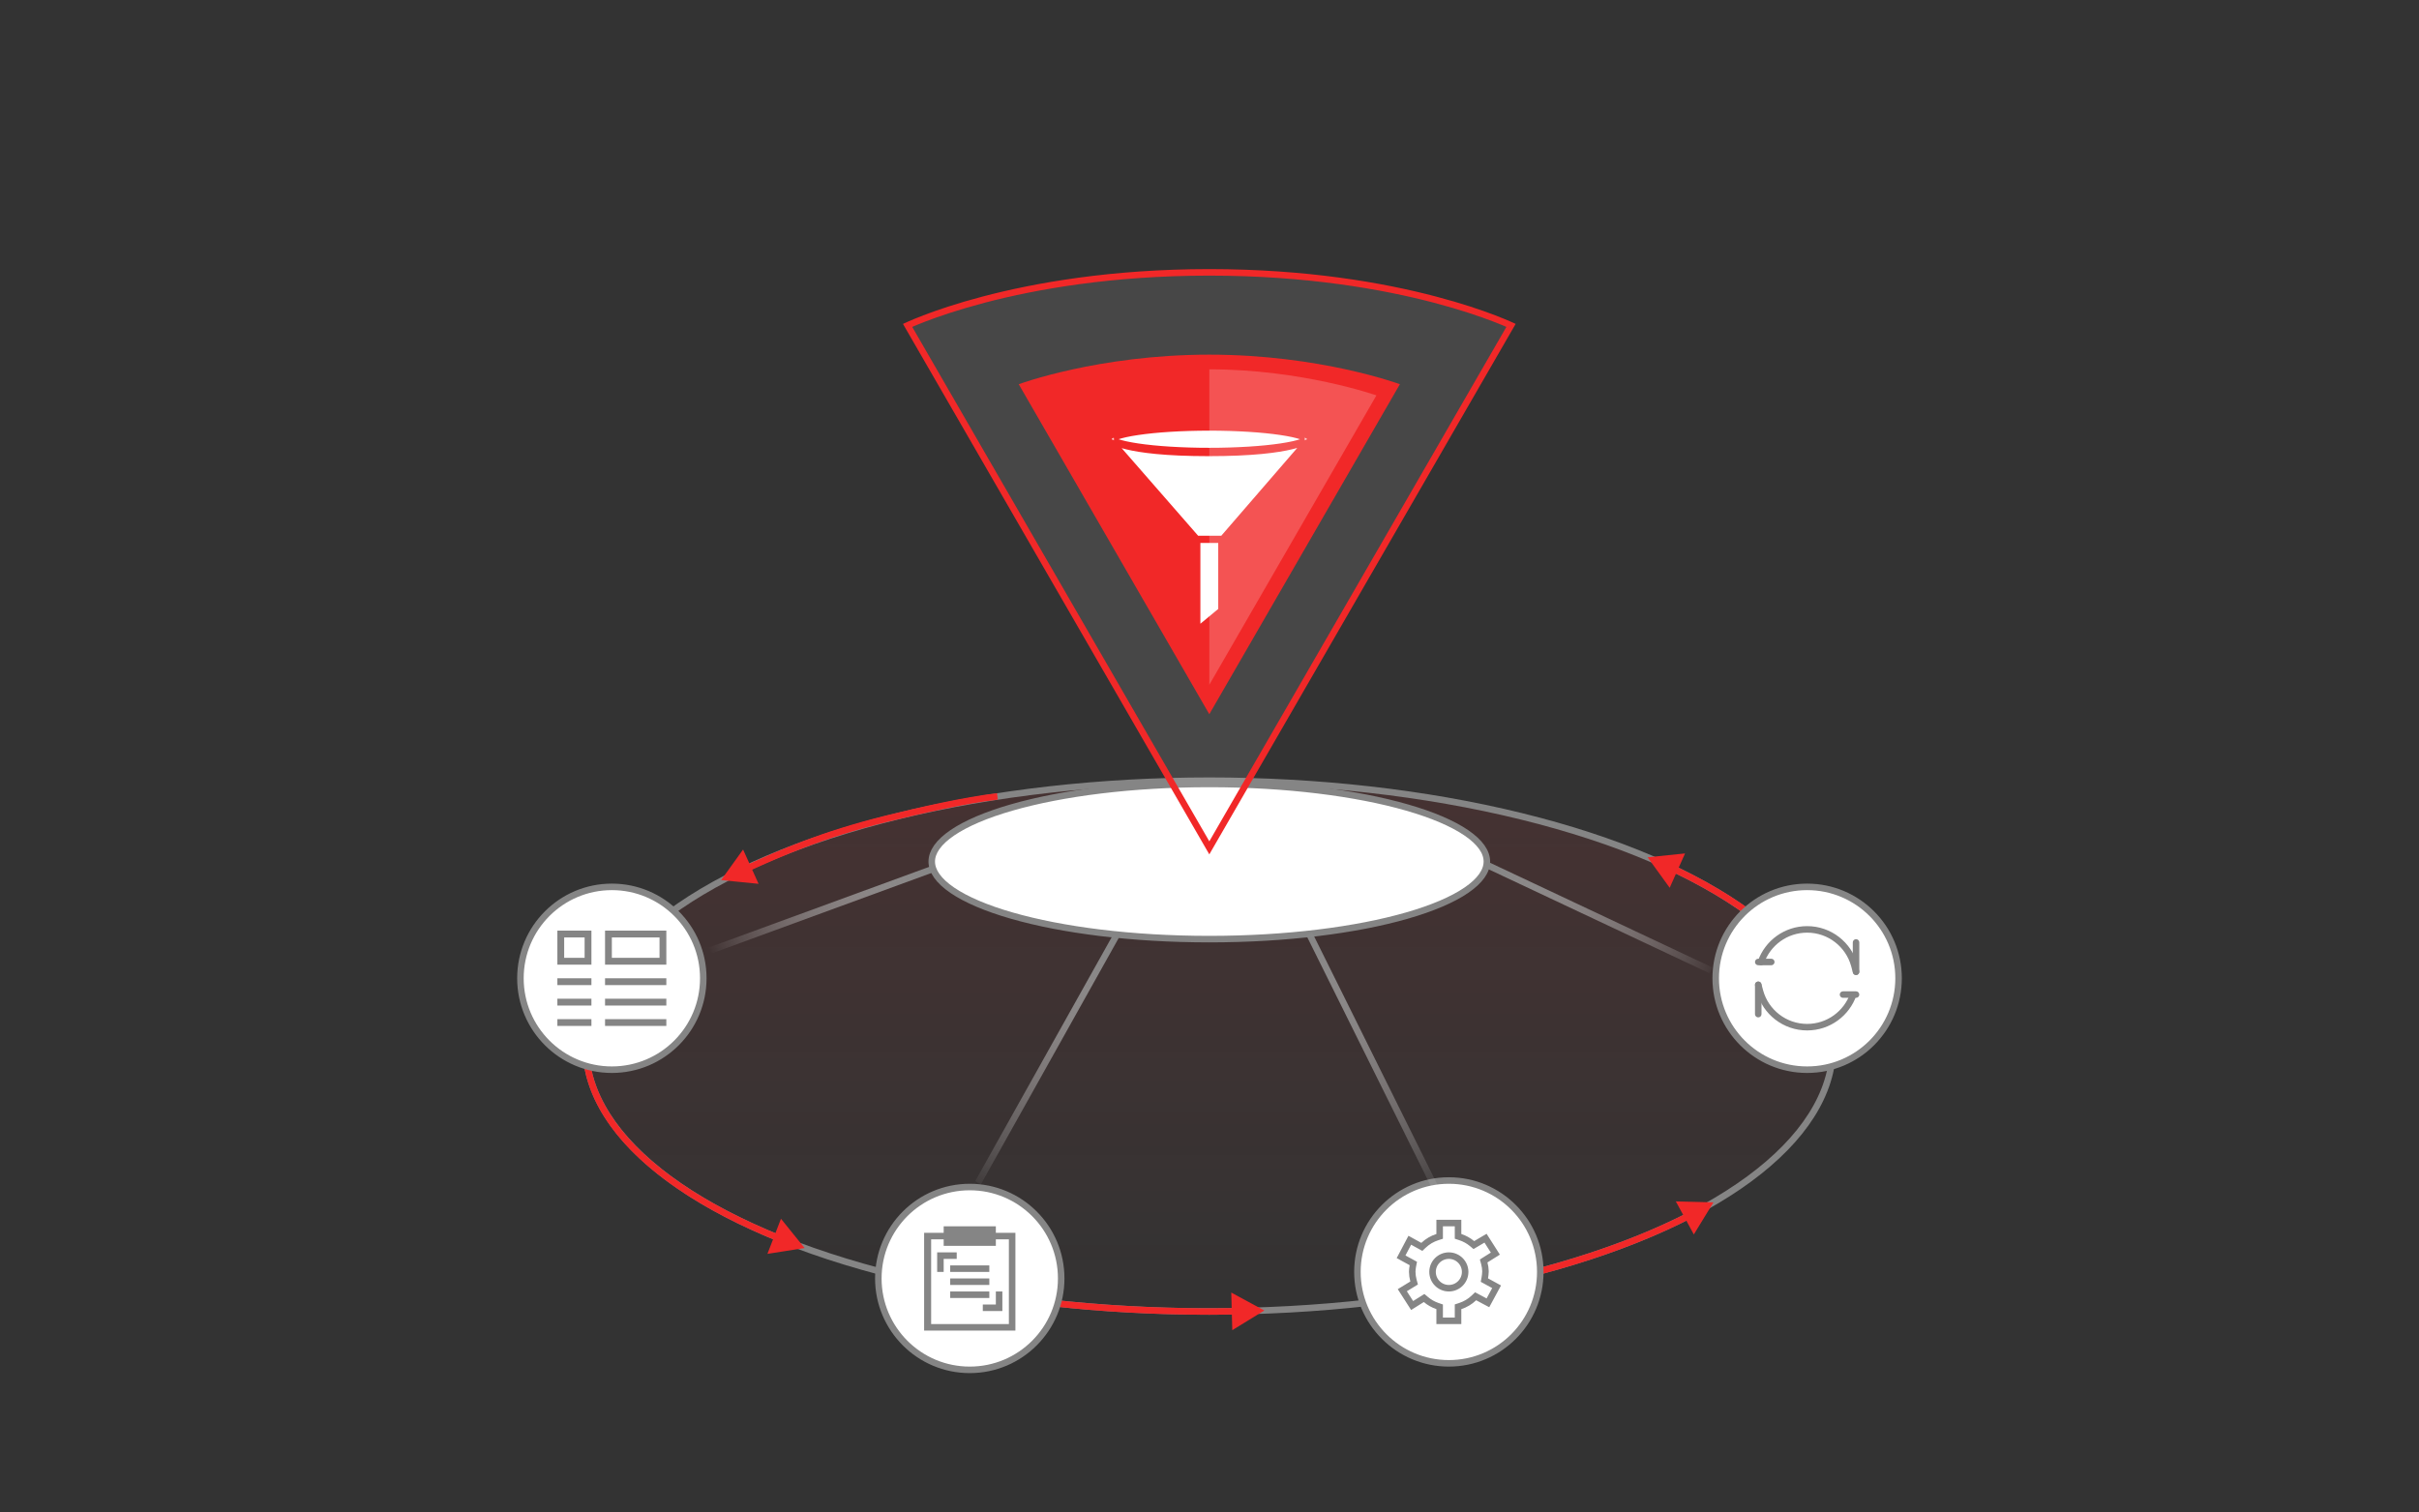 <svg width="371" height="232" viewBox="0 0 371 232" fill="none" xmlns="http://www.w3.org/2000/svg">
<rect x="0" y="0" width="371" height="232" fill="#333333" stroke="none"/>
<mask id="mask0_277_24" style="mask-type:alpha" maskUnits="userSpaceOnUse" x="0" y="0" width="371" height="232">
<rect x="0.5" y="0.281" width="370" height="231" fill="#D9D9D9"/>
</mask>
<g mask="url(#mask0_277_24)">
<ellipse cx="185.471" cy="160.477" rx="95.648" ry="40.714" fill="url(#paint0_linear_277_24)" stroke="#858585"/>
<path d="M281.119 160.477L283.351 155.152L277.624 155.881L281.119 160.477ZM111.193 186.13L110.961 186.573L111.193 186.13ZM145.13 197.403L149.521 201.153L150.573 195.476L145.13 197.403ZM123.404 191.456L119.777 186.963L117.7 192.35L123.404 191.456ZM262.792 184.448L257.02 184.302L259.781 189.373L262.792 184.448ZM225.811 197.403L231.301 199.191L230.105 193.543L225.811 197.403ZM193.914 201.034L188.837 198.285L188.995 204.056L193.914 201.034ZM252.693 131.513L256.078 136.19L258.436 130.92L252.693 131.513ZM110.597 135.011L116.342 135.585L113.966 130.323L110.597 135.011ZM135.91 125.609L136.03 126.094L135.91 125.609ZM111.425 185.687C98.103 178.706 90.323 169.907 90.323 160.477H89.323C89.323 170.494 97.559 179.55 110.961 186.573L111.425 185.687ZM185.471 200.691C172.795 200.691 160.699 199.639 149.639 197.73L149.469 198.716C160.588 200.635 172.741 201.691 185.471 201.691V200.691ZM119.394 189.374C116.562 188.215 113.9 186.984 111.425 185.687L110.961 186.573C113.466 187.885 116.157 189.13 119.015 190.299L119.394 189.374ZM258.613 186.153C250.737 190.157 241.061 193.51 230.103 195.983L230.323 196.959C241.343 194.472 251.1 191.094 259.067 187.045L258.613 186.153ZM189.407 200.657C188.101 200.679 186.789 200.691 185.471 200.691V201.691C186.795 201.691 188.113 201.679 189.424 201.657L189.407 200.657ZM256.585 133.803C269.48 139.942 277.904 147.698 280.066 156.136L281.035 155.888C278.759 147.007 269.988 139.076 257.015 132.9L256.585 133.803ZM114.906 133.615C119.898 131.333 126.278 128.511 136.03 126.094L135.79 125.124C125.95 127.562 119.506 130.413 114.49 132.705L114.906 133.615ZM136.03 126.094C141.323 124.783 148.059 123.256 153.032 122.663L152.913 121.671C147.872 122.272 141.084 123.812 135.79 125.124L136.03 126.094Z" fill="#F12828"/>
<path d="M228.041 132.164C228.041 133.625 227.009 135.125 224.875 136.578C222.757 138.02 219.66 139.338 215.788 140.453C208.05 142.681 197.331 144.066 185.471 144.066C173.61 144.066 162.892 142.681 155.154 140.453C151.282 139.338 148.184 138.02 146.067 136.578C143.932 135.125 142.901 133.625 142.901 132.164C142.901 130.704 143.932 129.203 146.067 127.75C148.184 126.309 151.282 124.99 155.154 123.875C162.892 121.648 173.61 120.263 185.471 120.263C197.331 120.263 208.05 121.648 215.788 123.875C219.66 124.99 222.757 126.309 224.875 127.75C227.009 129.203 228.041 130.704 228.041 132.164Z" fill="white" stroke="#858585"/>
<path d="M231.747 49.914C231.663 49.876 231.569 49.834 231.464 49.788C230.949 49.561 230.177 49.235 229.156 48.844C227.113 48.062 224.073 47.016 220.095 45.97C212.141 43.877 200.438 41.781 185.471 41.781C170.503 41.781 158.801 43.877 150.846 45.97C146.869 47.016 143.829 48.062 141.786 48.844C140.764 49.235 139.993 49.561 139.478 49.788C139.373 49.834 139.278 49.876 139.195 49.914L185.471 130.066L231.747 49.914Z" fill="white" fill-opacity="0.1" stroke="#F12828"/>
<path d="M185.471 109.566L214.699 58.941C214.699 58.941 202.5 54.406 185.471 54.406C168.442 54.406 156.242 58.941 156.242 58.941L185.471 109.566Z" fill="#F12828"/>
<path d="M200.785 67.361L187.54 82.681H183.526L170.157 67.362C170.2 67.41 172.107 69.476 185.386 69.476C198.823 69.476 200.785 67.361 200.785 67.361Z" fill="white" stroke="#F12828"/>
<path d="M200.586 67.331C200.586 67.331 200.586 67.332 200.585 67.333C200.586 67.332 200.586 67.331 200.586 67.331ZM200.467 67.319C200.501 67.343 200.525 67.364 200.543 67.38C200.525 67.397 200.501 67.418 200.467 67.442C200.316 67.552 200.061 67.678 199.685 67.81C198.94 68.071 197.833 68.315 196.433 68.523C193.64 68.938 189.764 69.196 185.471 69.196C181.178 69.196 177.302 68.938 174.509 68.523C173.108 68.315 172.002 68.071 171.256 67.81C170.881 67.678 170.626 67.552 170.475 67.442C170.441 67.418 170.416 67.397 170.399 67.38C170.416 67.364 170.441 67.343 170.475 67.319C170.626 67.209 170.881 67.083 171.256 66.951C172.002 66.689 173.108 66.445 174.509 66.238C177.302 65.823 181.178 65.565 185.471 65.565C189.764 65.565 193.64 65.823 196.433 66.238C197.833 66.445 198.94 66.689 199.685 66.951C200.061 67.083 200.316 67.209 200.467 67.319ZM170.356 67.331C170.356 67.331 170.356 67.332 170.357 67.333C170.356 67.332 170.356 67.331 170.356 67.331ZM170.356 67.43C170.356 67.43 170.356 67.429 170.357 67.427C170.356 67.429 170.356 67.43 170.356 67.43ZM200.585 67.427C200.586 67.429 200.586 67.43 200.586 67.43C200.586 67.43 200.586 67.429 200.585 67.427Z" fill="white" stroke="#F12828"/>
<path d="M183.602 82.79H187.34V93.65L183.602 96.747V82.79Z" fill="white" stroke="#F12828"/>
<path fill-rule="evenodd" clip-rule="evenodd" d="M185.471 105.048V56.656C185.471 56.656 185.471 56.656 185.471 56.656C199.75 56.656 211.1 60.656 211.1 60.656L185.471 105.048Z" fill="white" fill-opacity="0.2"/>
<circle cx="277.16" cy="150.074" r="14.023" fill="white" stroke="#858585"/>
<path fill-rule="evenodd" clip-rule="evenodd" d="M284.79 149.557C284.523 149.628 284.249 149.47 284.177 149.204L283.908 148.205C283.091 145.246 280.378 143.074 277.16 143.074C274.113 143.074 271.519 145.021 270.558 147.74C270.466 148.001 270.18 148.137 269.92 148.045C269.66 147.953 269.523 147.667 269.615 147.407C270.713 144.301 273.676 142.074 277.16 142.074C280.84 142.074 283.939 144.558 284.872 147.941L284.873 147.944L284.873 147.944L285.143 148.944C285.215 149.21 285.057 149.485 284.79 149.557ZM277.16 157.074C280.225 157.074 282.831 155.104 283.778 152.36L284.723 152.686C283.641 155.821 280.664 158.074 277.16 158.074C273.48 158.074 270.381 155.589 269.448 152.207L269.447 152.204L269.447 152.204L269.177 151.204C269.105 150.937 269.263 150.663 269.53 150.591C269.796 150.519 270.071 150.677 270.143 150.944L270.412 151.941C270.412 151.941 270.412 151.942 270.412 151.942C271.229 154.901 273.942 157.074 277.16 157.074Z" fill="#858585"/>
<path fill-rule="evenodd" clip-rule="evenodd" d="M284.66 144.074C284.936 144.074 285.16 144.298 285.16 144.574L285.16 149.074C285.16 149.35 284.936 149.574 284.66 149.574C284.384 149.574 284.16 149.35 284.16 149.074L284.16 144.574C284.16 144.298 284.384 144.074 284.66 144.074Z" fill="#858585"/>
<path fill-rule="evenodd" clip-rule="evenodd" d="M269.66 150.574C269.936 150.574 270.16 150.798 270.16 151.074L270.16 155.574C270.16 155.85 269.936 156.074 269.66 156.074C269.384 156.074 269.16 155.85 269.16 155.574L269.16 151.074C269.16 150.798 269.384 150.574 269.66 150.574Z" fill="#858585"/>
<path fill-rule="evenodd" clip-rule="evenodd" d="M272.16 147.574C272.16 147.85 271.936 148.074 271.66 148.074L269.66 148.074C269.384 148.074 269.16 147.85 269.16 147.574C269.16 147.298 269.384 147.074 269.66 147.074L271.66 147.074C271.936 147.074 272.16 147.298 272.16 147.574Z" fill="#858585"/>
<path fill-rule="evenodd" clip-rule="evenodd" d="M285.16 152.574C285.16 152.85 284.936 153.074 284.66 153.074L282.66 153.074C282.384 153.074 282.16 152.85 282.16 152.574C282.16 152.298 282.384 152.074 282.66 152.074L284.66 152.074C284.936 152.074 285.16 152.298 285.16 152.574Z" fill="#858585"/>
<circle cx="93.84" cy="150.074" r="14.023" fill="white" stroke="#858585"/>
<g clip-path="url(#clip0_277_24)">
<path fill-rule="evenodd" clip-rule="evenodd" d="M90.706 147.984H85.483V142.761H90.706V147.984ZM89.662 143.806H86.528V146.94H89.662V143.806ZM102.196 147.984H92.795V142.761H102.196V147.984ZM101.152 143.806H93.84V146.94H101.152V143.806ZM90.706 153.207H85.483V154.252H90.706V153.207ZM92.795 153.207H102.196V154.252H92.795V153.207ZM90.706 150.073H85.483V151.118H90.706V150.073ZM92.795 150.073H102.196V151.118H92.795V150.073ZM90.706 156.341H85.483V157.385H90.706V156.341ZM92.795 156.341H102.196V157.385H92.795V156.341Z" fill="#858585"/>
</g>
<circle cx="222.209" cy="195.12" r="14.023" fill="white" stroke="#858585"/>
<path d="M224.709 195.12C224.709 196.501 223.59 197.62 222.209 197.62C220.828 197.62 219.709 196.501 219.709 195.12C219.709 193.739 220.828 192.62 222.209 192.62C223.59 192.62 224.709 193.739 224.709 195.12Z" stroke="#858585" stroke-miterlimit="10"/>
<path d="M227.724 196.018L227.659 196.373L227.976 196.546L229.533 197.398L228.2 199.86L226.634 199.025L226.316 198.855L226.054 199.104C225.46 199.67 224.746 200.097 223.963 200.355L223.62 200.468V200.83V202.62H220.799V200.83V200.472L220.46 200.357C219.814 200.135 219.214 199.796 218.694 199.357L218.415 199.122L218.106 199.315L216.576 200.274L215.071 197.925L216.562 197.014L216.882 196.818L216.784 196.456C216.664 196.012 216.599 195.555 216.592 195.096C216.601 194.79 216.634 194.485 216.693 194.185L216.763 193.826L216.442 193.651L214.881 192.797L216.219 190.259L217.744 191.102L218.064 191.279L218.33 191.028C218.932 190.458 219.657 190.031 220.451 189.778L220.799 189.667V189.301V187.62H223.62V189.301V189.664L223.964 189.777C224.625 189.993 225.238 190.332 225.77 190.776L226.041 191.002L226.345 190.823L227.834 189.945L229.341 192.309L227.861 193.241L227.548 193.439L227.646 193.796C227.755 194.195 227.816 194.605 227.826 195.017C227.818 195.353 227.784 195.687 227.724 196.018Z" stroke="#858585" stroke-miterlimit="10"/>
<circle cx="148.732" cy="196.12" r="14.023" fill="white" stroke="#858585"/>
<g clip-path="url(#clip1_277_24)">
<path d="M152.732 189.12V188.12L144.732 188.12V189.12H141.732V204.12H155.732V189.12L152.732 189.12ZM154.732 203.12H142.809V190.12H144.732V191.12L152.732 191.12V190.12L154.732 190.12V203.12Z" fill="#858585"/>
<path d="M143.732 195.12H144.732V193.12H146.732V192.12L143.732 192.12V195.12Z" fill="#858585"/>
<path d="M150.732 201.12H153.732V198.12H152.732V200.12H150.732V201.12Z" fill="#858585"/>
<rect x="145.732" y="194.12" width="6" height="1" fill="#858585"/>
<rect x="145.732" y="196.12" width="6" height="1" fill="#858585"/>
<rect x="145.732" y="198.12" width="6" height="1" fill="#858585"/>
</g>
<path d="M107.41 146.365L142.91 133.365" stroke="url(#paint1_linear_277_24)"/>
<path d="M150 181.441L171.16 143.615" stroke="url(#paint2_linear_277_24)"/>
<path d="M220 181.941L200.785 143.24" stroke="url(#paint3_linear_277_24)"/>
<path d="M262.41 148.865L227.91 132.615" stroke="url(#paint4_linear_277_24)"/>
</g>
<defs>
<linearGradient id="paint0_linear_277_24" x1="185.471" y1="119.763" x2="185.471" y2="201.191" gradientUnits="userSpaceOnUse">
<stop stop-color="#F12828" stop-opacity="0.1"/>
<stop offset="1" stop-color="#F12828" stop-opacity="0"/>
</linearGradient>
<linearGradient id="paint1_linear_277_24" x1="142.91" y1="133.365" x2="108.91" y2="146.365" gradientUnits="userSpaceOnUse">
<stop stop-color="#858585"/>
<stop offset="1" stop-color="white" stop-opacity="0"/>
</linearGradient>
<linearGradient id="paint2_linear_277_24" x1="171.16" y1="143.615" x2="150" y2="183.941" gradientUnits="userSpaceOnUse">
<stop stop-color="#858585"/>
<stop offset="1" stop-color="white" stop-opacity="0"/>
</linearGradient>
<linearGradient id="paint3_linear_277_24" x1="199.91" y1="142.865" x2="223" y2="184.441" gradientUnits="userSpaceOnUse">
<stop stop-color="#858585"/>
<stop offset="1" stop-color="white" stop-opacity="0"/>
</linearGradient>
<linearGradient id="paint4_linear_277_24" x1="227.91" y1="133.615" x2="263.66" y2="148.865" gradientUnits="userSpaceOnUse">
<stop stop-color="#858585"/>
<stop offset="1" stop-color="white" stop-opacity="0"/>
</linearGradient>
<clipPath id="clip0_277_24">
<rect width="16.713" height="16.713" fill="white" transform="translate(85.483 141.717)"/>
</clipPath>
<clipPath id="clip1_277_24">
<rect width="16" height="16" fill="white" transform="translate(140.732 188.12)"/>
</clipPath>
</defs>
</svg>
